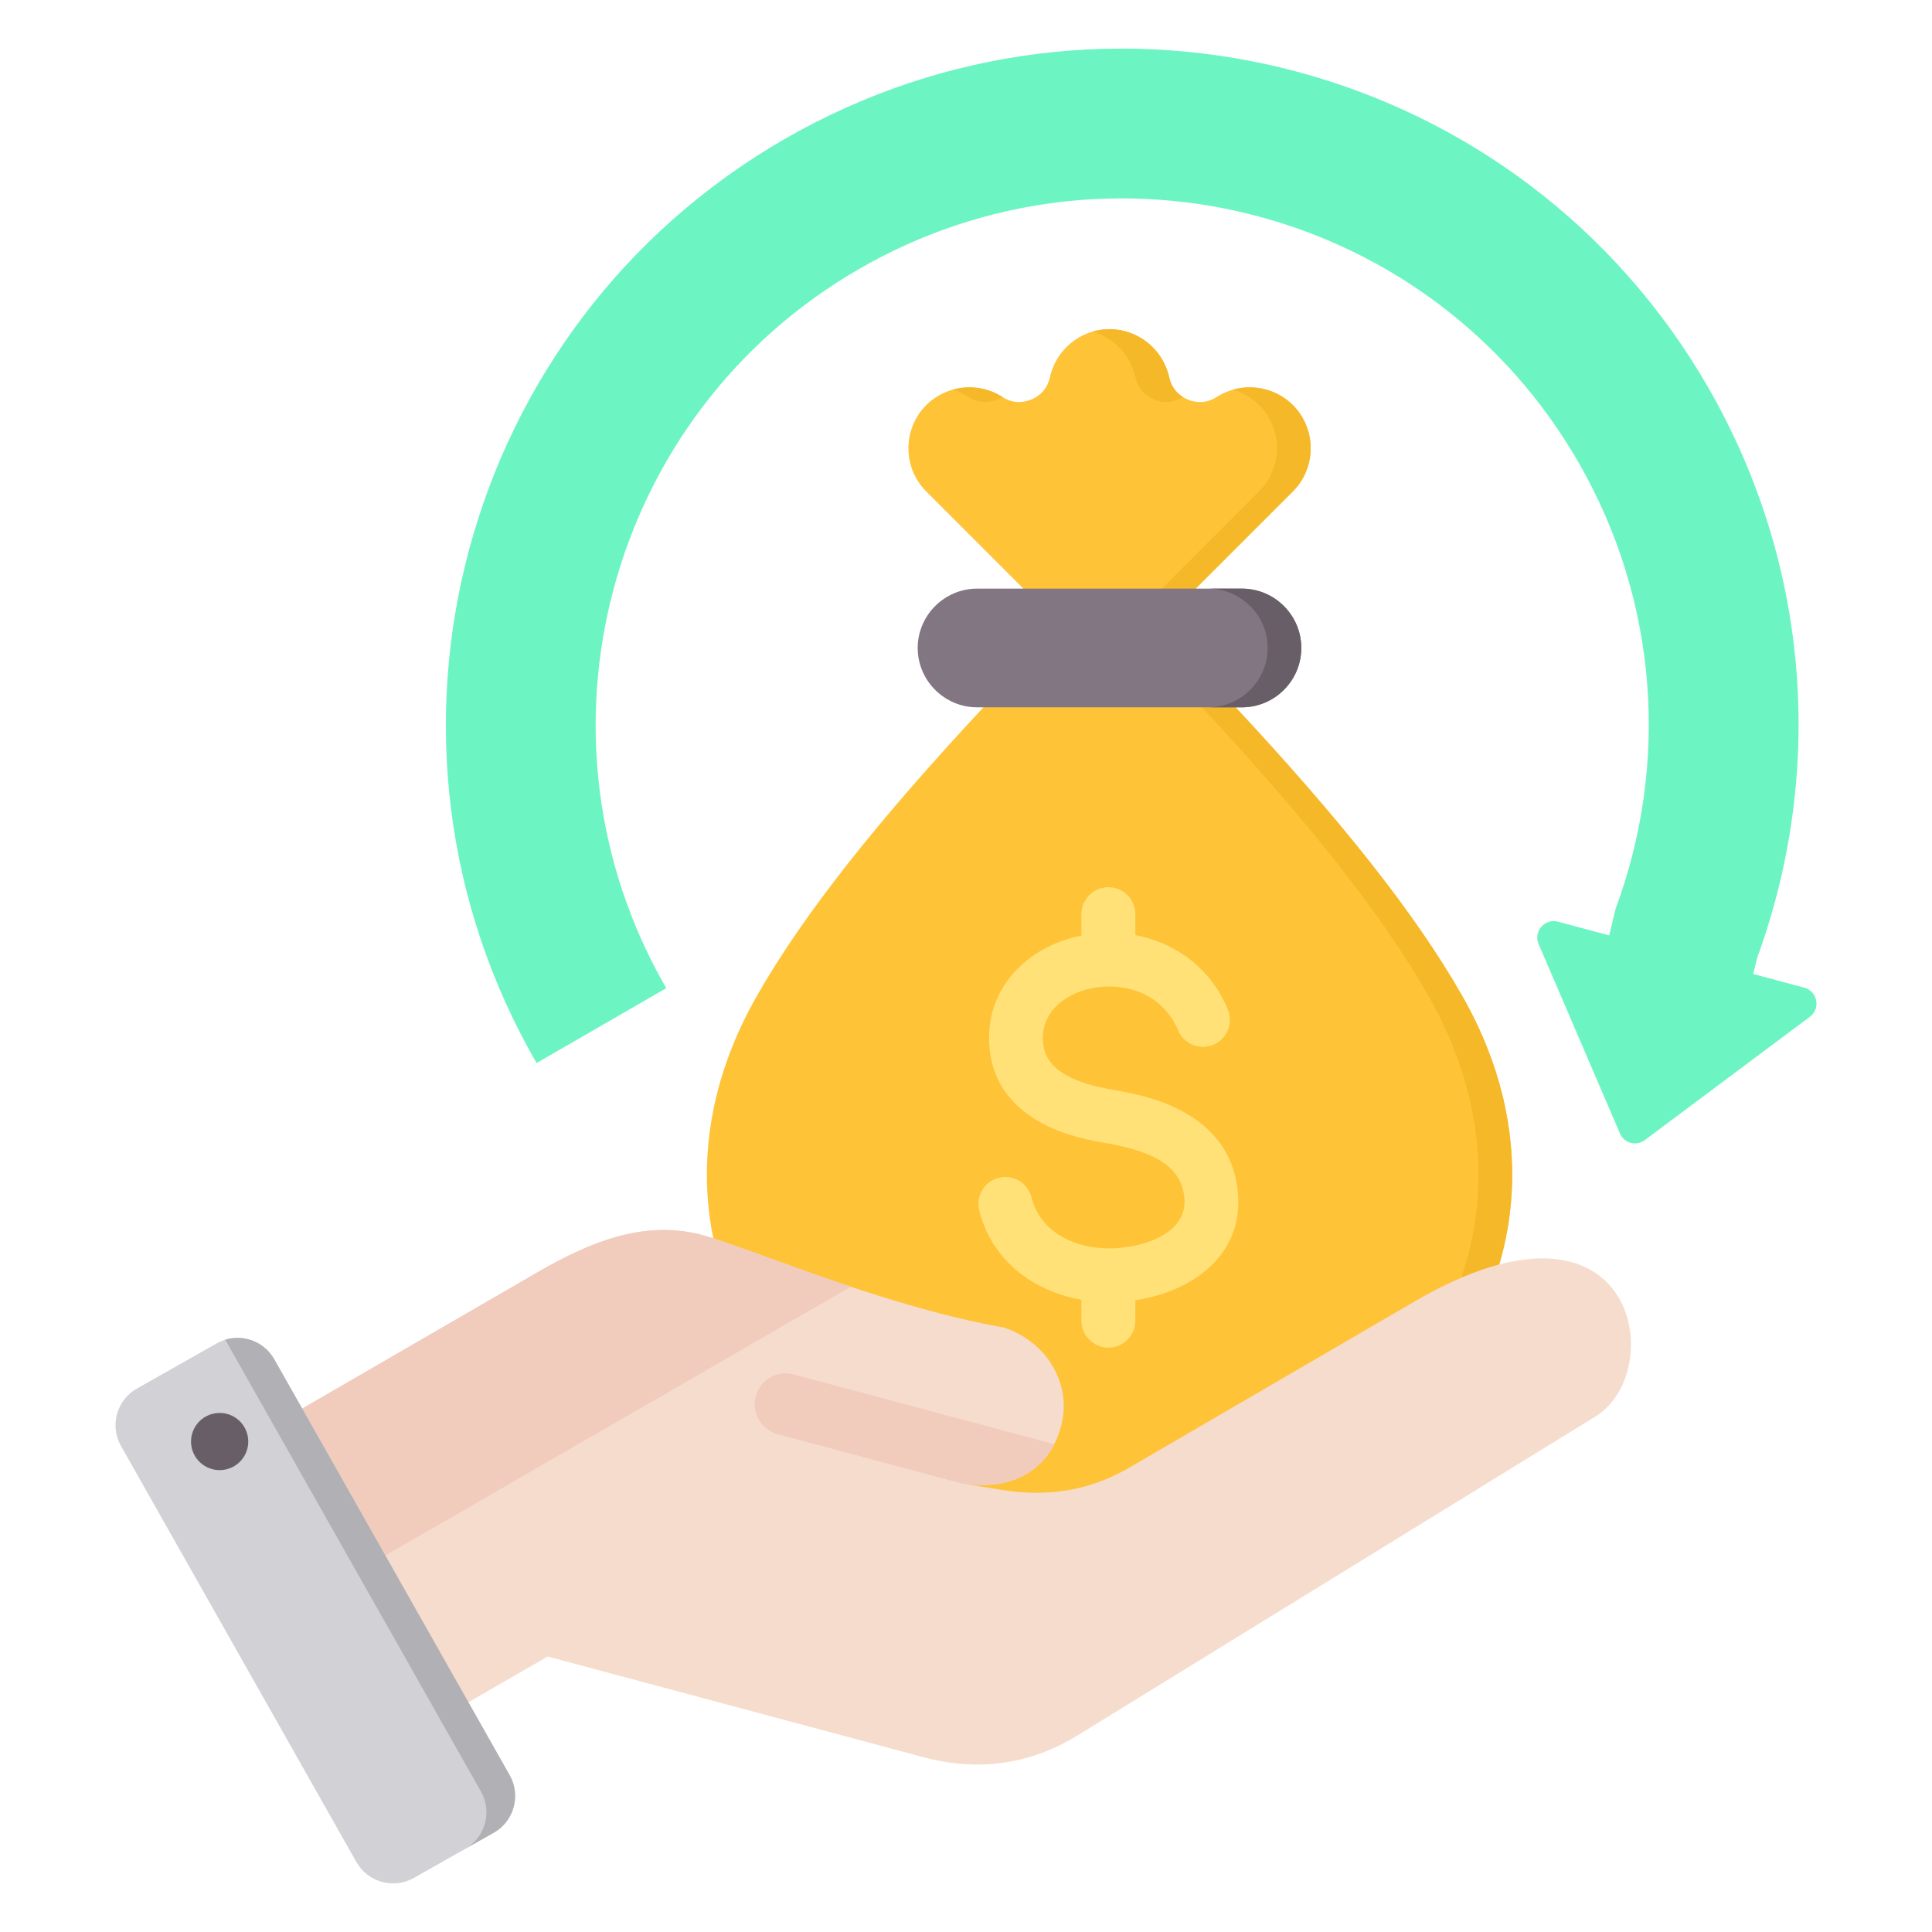 <svg clip-rule="evenodd" fill-rule="evenodd" stroke-linejoin="round" stroke-miterlimit="2" viewBox="0 0 510 510" xmlns="http://www.w3.org/2000/svg"><g><path d="m141.637 280.619c-49.295-85.382-20.028-194.549 65.354-243.844s194.537-20.047 243.832 65.335c27.504 47.638 30.567 102.667 13.074 150.573l-1.114 4.42 13.479 3.612c3.533.946 4.403 5.517 1.507 7.682l-43.569 32.548c-2.26 1.71-5.484.846-6.585-1.765l-21.459-49.972c-1.425-3.322 1.614-6.846 5.147-5.899l13.479 3.612 1.696-7.032c13.935-37.481 11.67-80.664-9.893-118.011-38.377-66.472-123.356-89.241-189.827-50.864s-89.26 123.365-50.882 189.837m0 0-34.239 19.768" fill="#6cf5c2"/><g><path d="m315.657 155.345 10.518 31.368c27.37 29.37 47.323 54.236 59.841 76.226 39.999 70.247-16.908 141.596-93.134 140.307-76.206 1.289-133.132-70.06-93.114-140.307 12.517-21.99 32.452-46.856 59.84-76.226l10.538-31.331-25.652-25.67c-6.259-6.258-6.259-16.496 0-22.774 5.325-5.324 13.751-6.221 20.103-2.148 2.354 1.513 5.044 1.756 7.641.672 2.578-1.065 4.316-3.138 4.914-5.885 1.569-7.211 8.052-12.685 15.73-12.685 7.548 0 14.124 5.324 15.75 12.685.598 2.747 2.335 4.82 4.913 5.885 2.579 1.084 5.288.841 7.642-.672 6.221-3.998 14.666-3.27 20.102 2.148 6.259 6.278 6.259 16.516 0 22.774z" fill="#ffc338"/><path d="m315.657 155.345 10.518 31.368c27.37 29.37 47.323 54.236 59.841 76.226 39.999 70.247-16.908 141.596-93.134 140.307-1.494.018-2.97 0-4.446-.019 73.965-1.495 127.902-71.424 88.668-140.288-12.517-21.99-32.452-46.856-59.841-76.226l-10.499-31.368 25.614-25.633c6.258-6.258 6.258-16.496 0-22.774-1.999-1.98-4.391-3.344-6.932-4.073 5.437-1.55 11.565-.186 15.843 4.073 6.259 6.278 6.259 16.516 0 22.774zm-64.213-52.48c4.353-1.233 9.155-.635 13.153 1.925l.018.018c-.392.243-.822.467-1.289.654-2.578 1.084-5.287.841-7.641-.672-1.345-.86-2.765-1.495-4.241-1.925zm36.992-15.338c1.42-.411 2.914-.635 4.446-.635 7.548 0 14.124 5.324 15.75 12.685.486 2.261 1.756 4.073 3.624 5.231-2.354 1.495-5.044 1.738-7.622.654-2.578-1.065-4.316-3.138-4.914-5.885-1.289-5.866-5.717-10.425-11.284-12.05z" fill="#f5b829"/><path d="m292.079 329.542c.168 0 .336-.018.504-.018.206 0 .411.018.617.037l.336-.019c.878-.018 1.925-.093 3.12-.242 4.409-.524 8.818-1.943 11.938-4.316 2.504-1.906 4.185-4.559 4.092-8.034 0-.28-.037-.691-.112-1.289-.523-4.371-3.027-7.305-6.334-9.304-4.147-2.503-9.602-3.83-14.721-4.67-6.353-1.047-13.247-2.934-18.87-6.614-6.446-4.204-11.079-10.425-11.527-19.692-.449-9.248 3.531-16.646 9.808-21.746 4.073-3.326 9.136-5.586 14.535-6.689v-5.623c0-3.924 3.195-7.118 7.118-7.118 3.942 0 7.119 3.194 7.119 7.118v5.53c.709.131 1.401.28 2.073.448 9.36 2.373 17.88 8.52 22.345 19.169 1.513 3.624-.187 7.79-3.811 9.322-3.625 1.514-7.81-.186-9.323-3.811-2.541-6.053-7.361-9.528-12.648-10.873-1.719-.449-3.494-.673-5.231-.691-.169.018-.355.018-.524.018-.13 0-.28 0-.411-.018-1.326.037-2.634.186-3.923.448-3.157.635-6.072 1.924-8.37 3.793-2.914 2.372-4.783 5.791-4.577 10.051.205 3.923 2.242 6.613 5.082 8.463 3.661 2.391 8.668 3.718 13.414 4.503 6.595 1.083 13.788 2.877 19.785 6.501 6.819 4.11 11.975 10.313 13.115 19.822.093.748.149 1.626.187 2.616.205 8.688-3.755 15.152-9.715 19.673-4.951 3.755-11.266 6.016-17.468 6.95v5.399c0 3.942-3.177 7.118-7.119 7.118-3.923 0-7.118-3.176-7.118-7.118v-5.53c-5.1-.897-9.958-2.746-14.161-5.53-6.128-4.091-10.836-10.107-12.816-18.085-.935-3.811 1.401-7.66 5.212-8.594 3.793-.934 7.641 1.383 8.594 5.194 1.046 4.222 3.568 7.436 6.857 9.64 3.643 2.429 8.22 3.699 12.928 3.811z" fill="#ffe177" fill-rule="nonzero"/><path d="m257.927 186.713h69.911c8.631 0 15.674-7.043 15.674-15.674 0-8.613-7.043-15.657-15.674-15.657h-69.911c-8.613 0-15.675 7.044-15.675 15.657 0 8.631 7.062 15.674 15.675 15.674z" fill="#837683"/><path d="m318.945 186.713h8.893c8.631 0 15.674-7.043 15.674-15.674 0-8.613-7.043-15.657-15.674-15.657h-8.893c8.612 0 15.674 7.044 15.674 15.657 0 8.631-7.062 15.674-15.674 15.674z" fill="#685e68"/></g><g><path d="m63.284 381.38 78.387-45.407c14.718-8.528 29.672-14.576 45.855-9.331 18.026 5.859 47.462 18.403 77.489 23.813 11.151 3.615 18.096 14.766 15.072 26.082-3.047 11.316-12.592 17.151-26.105 15.072l10.513 1.678c12.025 1.937 23.058.283 33.594-5.859l75.363-43.895c58.589-34.114 67.188 18.38 47.722 30.381l-136.787 84.222c-12.568 7.725-26.341 9.545-40.611 5.717l-99.199-26.577-36.76 21.215c-7.064 4.063-16.136 1.63-20.223-5.434l-29.72-51.454c-4.063-7.064-1.63-16.136 5.41-20.223z" fill="#f6dccd"/><path d="m278.292 381.238c-4.182 8.198-12.828 12.143-24.31 10.371-16.23-4.299-32.484-8.694-48.714-13.04-4.347-1.182-6.922-5.647-5.764-9.994 1.157-4.347 5.646-6.922 9.993-5.764z" fill="#f1cbbc"/><path d="m63.284 381.38 78.387-45.407c14.718-8.528 29.672-14.576 45.855-9.331 9.639 3.118 22.562 8.174 37.067 13.017l-151.859 87.694-14.86-25.75c-4.063-7.064-1.63-16.136 5.41-20.223z" fill="#f1cbbc"/><path d="m72.38 358.795 62.18 109.854c3 5.316 1.11 12.12-4.182 15.12l-21.168 11.978c-5.291 3-12.095 1.11-15.119-4.206l-62.157-109.854c-3.024-5.316-1.134-12.119 4.182-15.12l21.144-11.977c5.315-3.001 12.119-1.111 15.12 4.205z" fill="#d1d1d6"/><path d="m105.1 434.275 10.985 19.443 10.891 19.231c3.001 5.292 1.134 12.072-4.158 15.096l7.56-4.276c5.292-3 7.182-9.804 4.182-15.12l-10.915-19.301-21.924-38.745-21.947-38.768-7.394-13.04c-2.599-4.607-8.056-6.639-12.923-5.15l12.781 22.585 21.924 38.744 10.914 19.278z" fill="#b1b1b5"/><path d="m56.882 373.064c-4.111.591-6.969 4.441-6.379 8.552.615 4.134 4.442 6.993 8.576 6.379 4.111-.591 6.969-4.418 6.379-8.552-.615-4.135-4.442-6.993-8.576-6.379z" fill="#685e68"/></g></g></svg>
